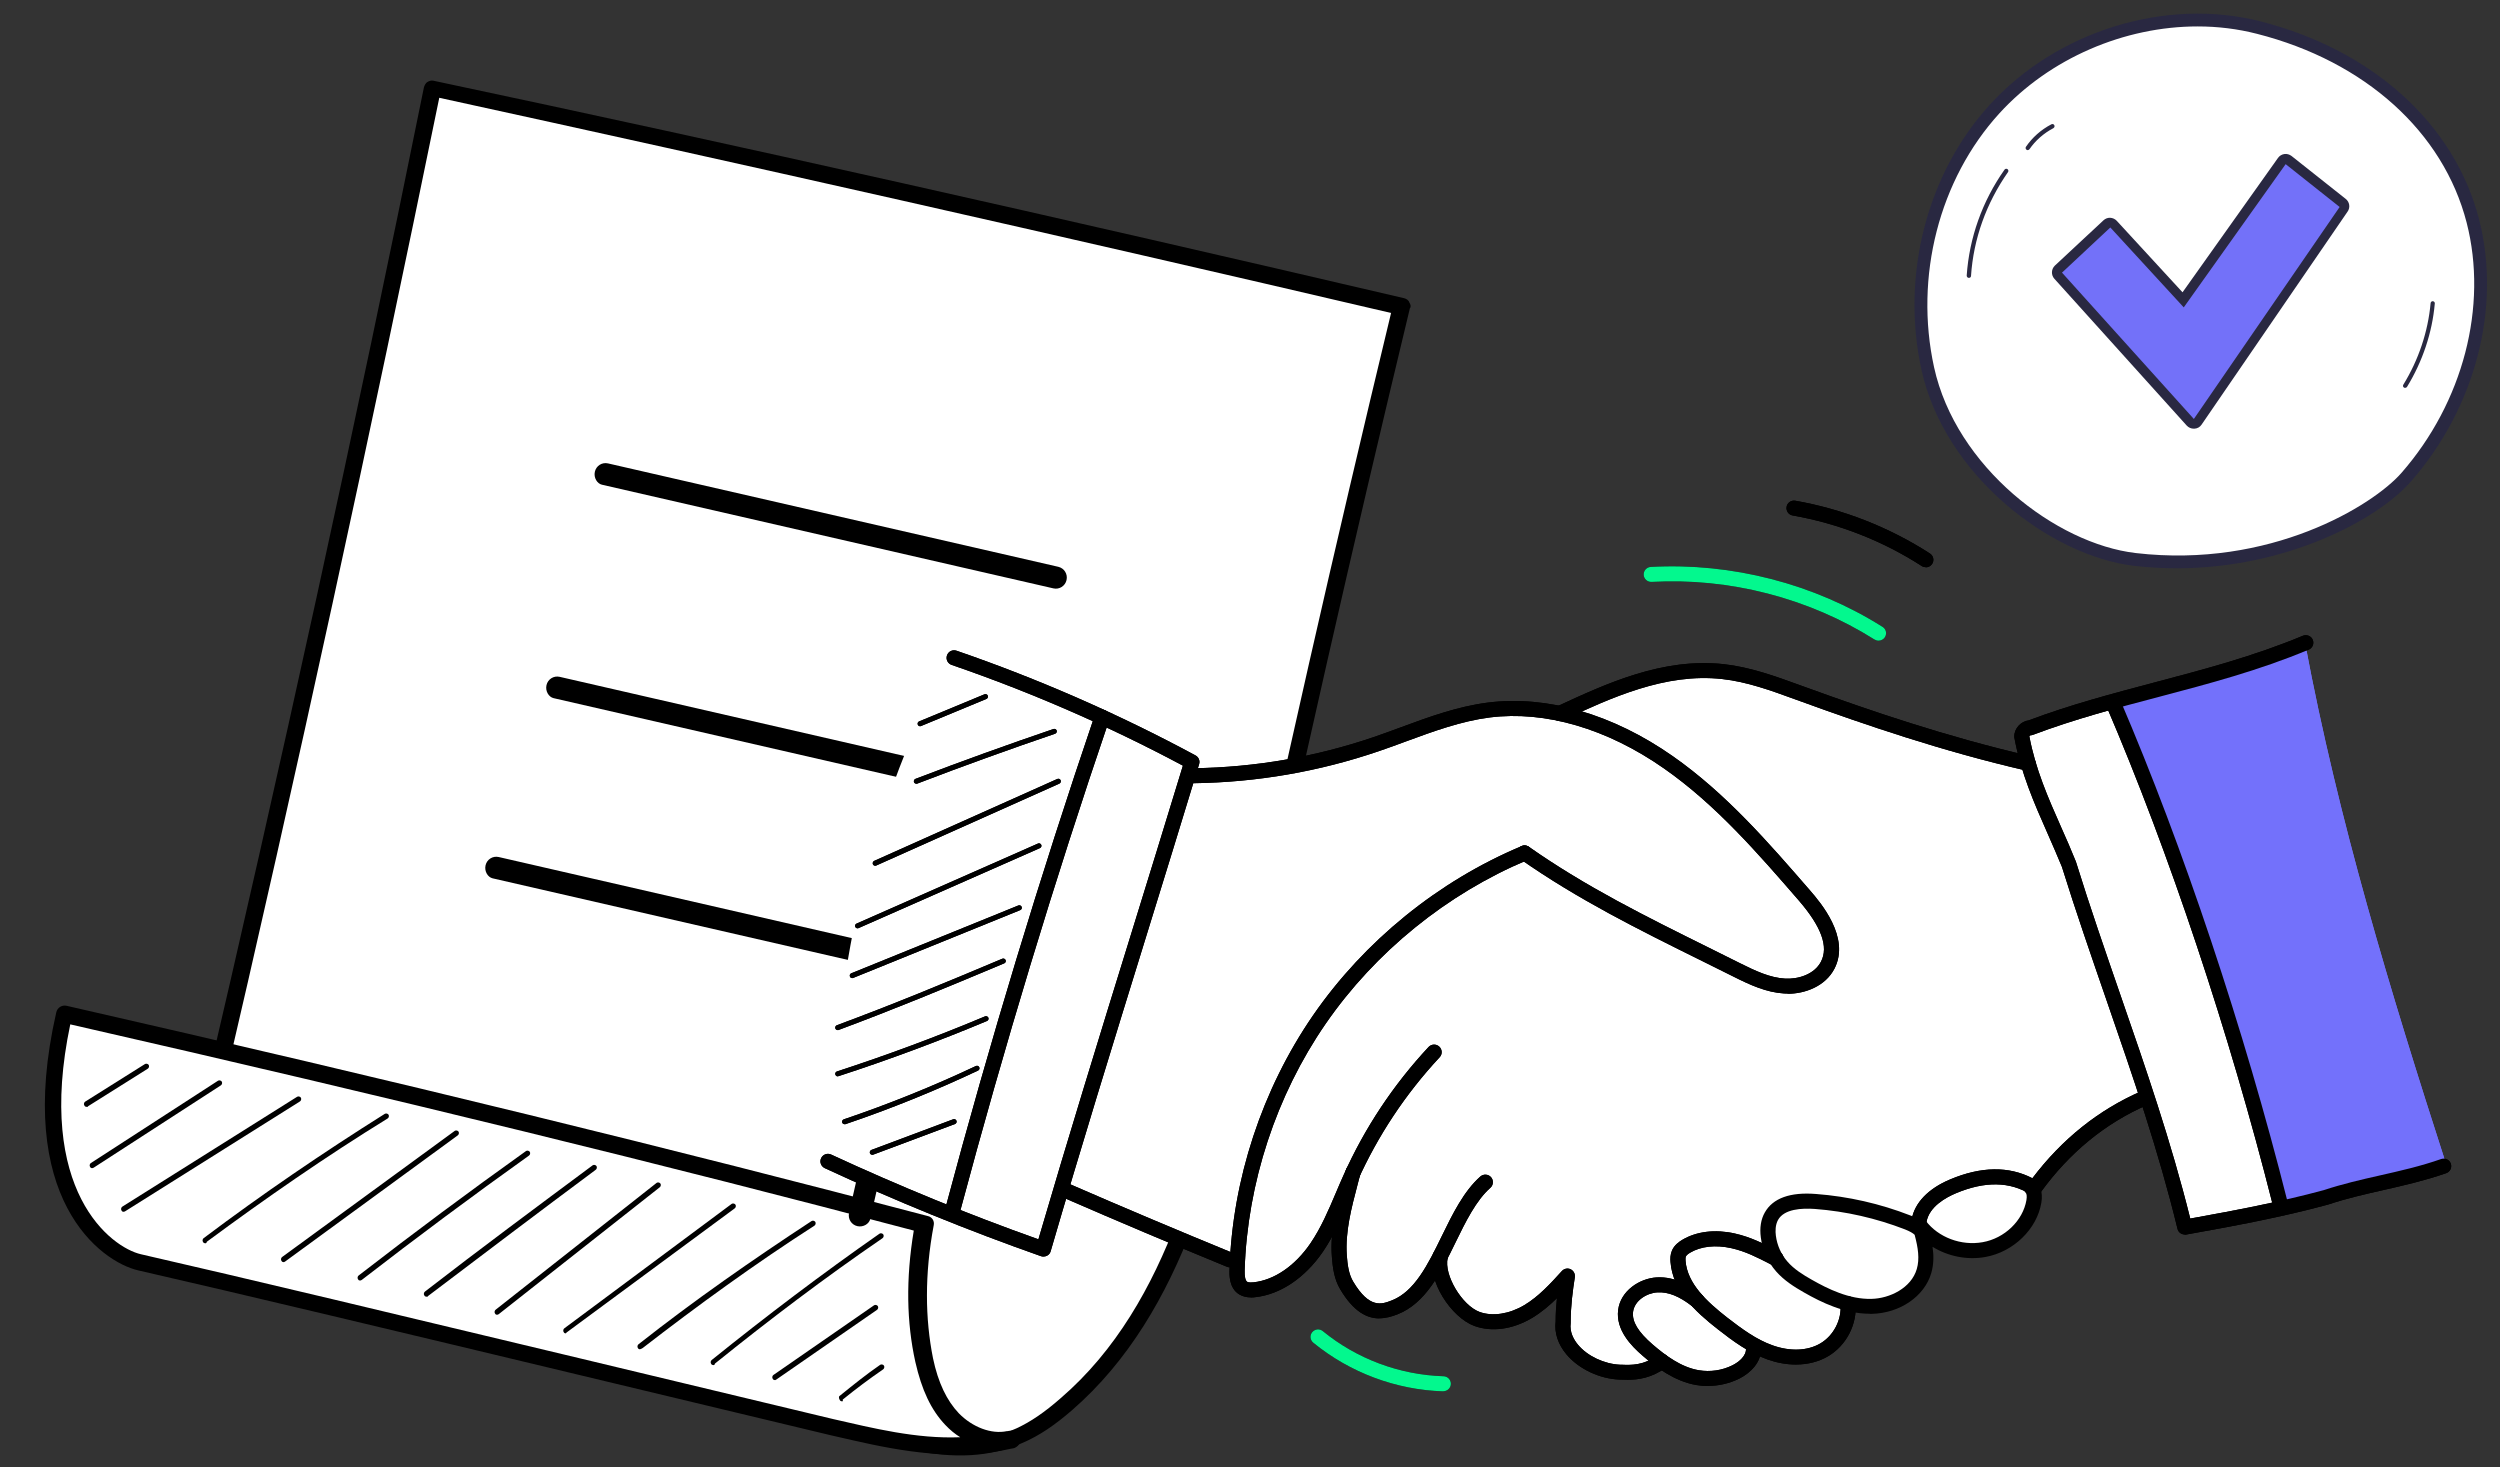 <svg width="138" height="81" viewBox="0 0 138 81" fill="none" xmlns="http://www.w3.org/2000/svg"><rect x="0" y="0" width="138" height="81" fill="#333333" stroke="none"/><g clip-path="url(#clip0_6169_17126)"><path d="M11.587 61.131C15.959 42.443 20.073 23.697 23.876 4.879C41.601 8.705 59.497 12.733 77.422 16.877C74.283 29.919 71.3 42.996 68.535 56.069C66.87 63.846 64.948 72.271 58.921 77.476C58.112 78.162 57.263 78.784 56.358 79.175C53.516 80.43 50.224 79.842 47.121 78.427C40.672 75.706 33.593 74.798 27.097 72.283C24.154 71.122 21.333 69.662 18.523 68.151C15.714 66.641 12.733 64.927 11.587 61.131Z" fill="white"/><path d="M50.241 80.009C49.155 79.761 48.042 79.399 46.86 78.857C43.487 77.435 39.892 76.506 36.401 75.601C33.22 74.767 29.987 73.92 26.888 72.724C23.893 71.551 20.98 70.017 18.263 68.581C15.648 67.169 12.357 65.385 11.115 61.295C11.075 61.232 11.099 61.128 11.111 61.077C15.459 42.492 19.62 23.539 23.4 4.824C23.423 4.721 23.51 4.578 23.574 4.538C23.701 4.458 23.816 4.43 23.919 4.454C40.829 8.039 58.363 11.985 77.516 16.463C77.62 16.487 77.763 16.574 77.791 16.689C77.871 16.816 77.899 16.931 77.824 17.023C74.697 30.013 71.69 43.194 68.937 56.215C67.402 63.423 65.465 72.389 59.16 77.857C58.213 78.674 57.376 79.244 56.471 79.636C54.712 80.431 52.618 80.552 50.241 80.009ZM12.077 61.134C13.246 64.827 16.302 66.448 18.721 67.761C21.531 69.272 24.3 70.72 27.244 71.881C30.291 73.065 33.523 73.912 36.653 74.734C40.196 75.651 43.842 76.592 47.255 78.077C49.67 79.172 53.138 80.181 56.107 78.846C56.897 78.482 57.67 77.952 58.555 77.175C64.645 71.93 66.495 63.107 67.995 56.054C70.725 43.136 73.696 30.111 76.787 17.276C58.048 12.892 40.824 9.017 24.248 5.398C20.451 23.946 16.39 42.704 12.077 61.134Z" fill="black"/><path d="M55.875 79.391C54.711 79.724 53.414 79.21 52.586 78.314C51.757 77.418 51.321 76.231 51.04 75.08C50.501 72.673 50.602 70.086 51.065 67.581C35.429 63.416 19.182 59.547 3.572 55.985C1.261 66.116 6.034 69.272 7.739 69.661C15.751 71.488 33.318 75.768 45.958 78.76C49.151 79.543 52.511 80.309 55.875 79.391Z" fill="white"/><path d="M47.093 79.508C46.679 79.414 46.266 79.32 45.852 79.225C41.574 78.195 36.675 77.023 31.828 75.863C22.547 73.637 12.957 71.341 7.633 70.126C5.565 69.654 0.76 66.165 3.107 55.879C3.166 55.621 3.42 55.461 3.678 55.52C22.028 59.706 37.527 63.514 51.222 67.128C51.48 67.187 51.588 67.429 51.541 67.635C51.031 70.347 51.069 72.803 51.5 74.967C51.786 76.338 52.269 77.318 52.926 78.012C53.675 78.781 54.725 79.183 55.583 78.998C55.635 79.01 55.698 78.97 55.75 78.982C55.98 78.926 56.227 79.037 56.323 79.33C56.379 79.561 56.269 79.807 56.027 79.915C55.963 79.955 55.911 79.943 55.796 79.971C52.814 80.65 49.832 80.133 47.093 79.508ZM3.879 56.545C1.947 65.729 6.128 68.858 7.782 69.235C13.054 70.438 22.696 72.747 31.977 74.972C36.824 76.133 41.722 77.305 46.001 78.335C48.172 78.83 50.589 79.436 53.005 79.335C52.719 79.16 52.444 78.935 52.181 78.657C51.392 77.825 50.88 76.729 50.527 75.18C50.045 73.004 49.995 70.6 50.441 67.928C37.108 64.397 21.867 60.648 3.879 56.545Z" fill="black"/><path d="M4.744 61.093C4.693 61.081 4.693 61.081 4.653 61.017C4.613 60.954 4.636 60.85 4.7 60.811L8.001 58.736C8.064 58.696 8.168 58.72 8.208 58.783C8.248 58.847 8.224 58.95 8.161 58.99L4.86 61.065C4.848 61.116 4.796 61.105 4.744 61.093Z" fill="black"/><path d="M5.06 64.481C5.009 64.47 5.009 64.47 4.969 64.406C4.929 64.343 4.952 64.239 5.016 64.2L12.034 59.656C12.098 59.616 12.201 59.639 12.241 59.703C12.281 59.766 12.257 59.87 12.194 59.91L5.175 64.453C5.175 64.453 5.112 64.493 5.06 64.481Z" fill="black"/><path d="M6.796 66.889C6.744 66.877 6.744 66.877 6.704 66.814C6.664 66.751 6.688 66.647 6.751 66.607L16.4 60.543C16.464 60.503 16.567 60.526 16.607 60.59C16.647 60.654 16.623 60.757 16.56 60.797L6.911 66.861C6.847 66.901 6.796 66.889 6.796 66.889Z" fill="black"/><path d="M11.293 68.623C11.241 68.611 11.241 68.611 11.201 68.547C11.161 68.484 11.185 68.38 11.248 68.341C14.465 65.92 17.813 63.639 21.241 61.484C21.304 61.445 21.408 61.468 21.448 61.532C21.488 61.595 21.464 61.699 21.401 61.738C17.984 63.841 14.624 66.174 11.419 68.543C11.396 68.646 11.344 68.634 11.293 68.623Z" fill="black"/><path d="M15.623 69.665C15.571 69.653 15.571 69.653 15.531 69.59C15.491 69.526 15.515 69.423 15.578 69.383L25.106 62.421C25.169 62.381 25.273 62.404 25.313 62.468C25.352 62.531 25.329 62.635 25.265 62.675L15.738 69.637C15.674 69.677 15.674 69.677 15.623 69.665Z" fill="black"/><path d="M19.849 70.683C19.798 70.671 19.798 70.671 19.758 70.608C19.718 70.544 19.741 70.441 19.805 70.401C22.843 68.049 25.921 65.76 29.039 63.535C29.102 63.495 29.206 63.519 29.245 63.582C29.285 63.646 29.262 63.749 29.198 63.789C26.081 66.014 23.003 68.303 19.965 70.655C19.901 70.695 19.849 70.683 19.849 70.683Z" fill="black"/><path d="M23.508 71.572C23.456 71.561 23.456 71.561 23.416 71.497C23.376 71.434 23.4 71.33 23.463 71.29C26.501 68.938 29.642 66.609 32.72 64.321C32.784 64.281 32.887 64.305 32.927 64.368C32.967 64.431 32.944 64.535 32.88 64.575C29.802 66.864 26.712 69.204 23.623 71.544C23.611 71.596 23.559 71.584 23.508 71.572Z" fill="black"/><path d="M27.412 72.572C27.36 72.56 27.36 72.56 27.32 72.497C27.28 72.433 27.304 72.33 27.367 72.29L36.251 65.29C36.315 65.25 36.418 65.273 36.458 65.337C36.498 65.4 36.474 65.504 36.411 65.543L27.527 72.544C27.463 72.584 27.412 72.572 27.412 72.572Z" fill="black"/><path d="M31.203 73.6C31.151 73.588 31.151 73.588 31.111 73.524C31.071 73.461 31.095 73.357 31.159 73.317L40.392 66.451C40.456 66.412 40.559 66.435 40.599 66.499C40.639 66.562 40.615 66.665 40.552 66.705L31.266 73.56C31.255 73.611 31.203 73.6 31.203 73.6Z" fill="black"/><path d="M35.299 74.479C35.247 74.467 35.247 74.467 35.207 74.404C35.167 74.34 35.191 74.237 35.254 74.197C38.304 71.793 41.537 69.54 44.798 67.402C44.862 67.362 44.965 67.385 45.005 67.449C45.045 67.513 45.021 67.616 44.958 67.656C41.708 69.742 38.515 72.059 35.477 74.411C35.35 74.491 35.299 74.479 35.299 74.479Z" fill="black"/><path d="M39.34 75.347C39.288 75.336 39.288 75.336 39.248 75.272C39.208 75.209 39.232 75.105 39.295 75.065C42.293 72.65 45.383 70.309 48.553 68.096C48.616 68.056 48.719 68.08 48.759 68.143C48.799 68.207 48.776 68.31 48.712 68.35C45.554 70.512 42.465 72.852 39.467 75.268C39.443 75.371 39.391 75.359 39.34 75.347Z" fill="black"/><path d="M42.741 76.177C42.69 76.165 42.69 76.165 42.65 76.102C42.61 76.038 42.633 75.935 42.697 75.895L48.251 72.05C48.314 72.011 48.417 72.034 48.457 72.098C48.497 72.161 48.474 72.264 48.41 72.304L42.856 76.149C42.793 76.189 42.793 76.189 42.741 76.177Z" fill="black"/><path d="M46.444 77.348C46.392 77.337 46.392 77.337 46.352 77.273C46.312 77.21 46.284 77.094 46.347 77.055C47.081 76.461 47.815 75.867 48.588 75.336C48.652 75.296 48.755 75.32 48.795 75.383C48.835 75.447 48.811 75.55 48.748 75.59C47.974 76.121 47.252 76.663 46.519 77.257C46.547 77.372 46.495 77.36 46.444 77.348Z" fill="black"/><path d="M32.836 26.04C32.911 25.709 33.234 25.504 33.563 25.58L58.416 31.287C58.745 31.363 58.948 31.688 58.873 32.019C58.798 32.349 58.475 32.554 58.146 32.478L33.227 26.756C32.964 26.696 32.761 26.37 32.836 26.04Z" fill="black"/><path d="M30.166 37.821C30.241 37.49 30.564 37.286 30.893 37.361L67.055 45.666C67.383 45.741 67.587 46.066 67.511 46.397C67.436 46.728 67.114 46.932 66.785 46.857L30.557 38.538C30.294 38.477 30.091 38.152 30.166 37.821Z" fill="black"/><path d="M47.325 67.683C46.996 67.608 46.793 67.282 46.868 66.952L53.033 39.75C53.108 39.419 53.431 39.215 53.76 39.29C54.088 39.366 54.291 39.691 54.217 40.022L48.037 67.29C47.977 67.554 47.654 67.759 47.325 67.683Z" fill="black"/><path d="M26.802 47.768C26.877 47.437 27.2 47.233 27.529 47.308L69.477 56.941C69.805 57.016 70.008 57.341 69.933 57.672C69.858 58.003 69.535 58.208 69.207 58.132L27.193 48.484C26.93 48.424 26.727 48.099 26.802 47.768Z" fill="black"/><path d="M116.792 38.918C120.066 48.022 123.341 57.142 125.555 66.697C123.871 67.263 122.105 67.6 120.329 67.698C119.656 65.358 118.984 63.013 118.311 60.667C118.311 60.667 118.41 60.597 118.535 60.57C117.191 60.831 115.977 61.554 114.949 62.458C113.927 63.361 113.074 64.438 112.129 65.684C112.227 67.012 111.254 68.28 109.996 68.732C108.739 69.183 107.296 68.911 106.132 68.128C106.246 68.71 106.246 69.314 106.132 69.896C106.082 70.152 106.011 70.402 105.891 70.631C105.64 71.11 105.197 71.469 104.716 71.719C103.896 72.138 102.934 72.274 101.944 72.105C102.042 73.21 101.206 74.26 100.162 74.647C99.118 75.033 97.926 74.848 96.838 74.44C96.669 74.821 96.488 75.213 96.182 75.49C95.832 75.806 95.357 75.942 94.887 75.996C93.766 76.127 92.602 75.811 91.552 75.185C90.404 75.811 88.944 75.833 87.774 75.245C87.468 75.093 87.178 74.897 86.944 74.647C86.468 74.141 86.255 73.439 86.216 72.748C86.178 72.056 86.293 71.365 86.337 70.663C85.757 71.333 85.15 71.997 84.396 72.459C83.642 72.922 82.707 73.166 81.854 72.938C81.143 72.748 80.542 72.236 80.148 71.616C79.755 70.995 79.558 70.266 79.498 69.434C79.214 69.902 78.897 70.353 78.552 70.789C78.23 71.191 77.885 71.583 77.453 71.877C77.027 72.165 76.502 72.345 75.988 72.285C75.19 72.198 74.545 71.55 74.228 70.821C73.911 70.092 73.862 69.276 73.812 68.476C73.785 68.013 73.758 67.556 73.78 67.083C73.359 67.872 72.938 68.661 72.38 69.358C71.823 70.054 71.117 70.658 70.27 70.957C70.062 71.034 69.849 71.088 69.63 71.137C69.286 71.224 68.887 71.3 68.592 71.099C68.357 70.936 68.258 70.636 68.225 70.353C68.193 70.07 68.209 69.776 68.045 69.493C64.842 68.291 61.687 66.958 58.632 65.521C58.325 66.642 57.986 67.747 57.533 68.819C55.248 68.291 53.028 67.475 50.973 66.419C49.163 65.728 47.381 64.966 45.763 63.949C46.025 54.932 47.562 45.801 51.705 37.781C51.968 37.275 52.241 36.774 52.656 36.344C57.199 37.922 61.627 39.838 65.88 42.074C65.76 42.303 65.64 42.531 65.651 42.787C70.057 43.097 74.37 41.617 78.53 40.153C79.853 39.685 81.192 39.217 82.587 39.125C83.828 39.043 85.068 39.255 86.457 39.375C87.933 38.483 89.578 37.917 91.24 37.46C92.246 37.182 93.274 36.937 94.313 36.948C95.269 36.959 96.21 37.188 97.122 37.454C102.059 38.891 106.673 41.541 111.795 42.014C111.757 41.671 111.713 41.329 111.675 40.986C111.653 40.801 111.637 40.594 111.74 40.447C113.402 39.778 115.086 39.103 116.775 38.918H116.792Z" fill="white"/><path d="M48.151 63.748C48.151 63.748 48.184 63.748 48.2 63.737L52.716 62.045C52.787 62.018 52.825 61.936 52.798 61.866C52.77 61.795 52.688 61.757 52.617 61.784L48.102 63.476C48.031 63.504 47.993 63.585 48.02 63.656C48.042 63.71 48.091 63.743 48.151 63.743V63.748Z" fill="black"/><path d="M46.625 62.06C46.625 62.06 46.653 62.06 46.669 62.054C49.156 61.211 51.616 60.215 53.989 59.094C54.06 59.062 54.087 58.98 54.055 58.909C54.022 58.839 53.94 58.811 53.869 58.844C51.507 59.959 49.053 60.95 46.576 61.788C46.505 61.815 46.467 61.891 46.489 61.962C46.511 62.022 46.56 62.054 46.62 62.054L46.625 62.06Z" fill="black"/><path d="M46.239 59.411C46.239 59.411 46.266 59.411 46.282 59.405C49.043 58.507 51.804 57.479 54.482 56.358C54.553 56.331 54.586 56.249 54.559 56.178C54.526 56.108 54.444 56.075 54.378 56.102C51.711 57.223 48.955 58.246 46.2 59.144C46.129 59.166 46.085 59.248 46.113 59.318C46.135 59.378 46.184 59.416 46.244 59.416L46.239 59.411Z" fill="black"/><path d="M46.238 56.865C46.238 56.865 46.271 56.865 46.288 56.855C49.508 55.652 52 54.618 55.433 53.176C55.505 53.149 55.537 53.067 55.51 52.997C55.477 52.926 55.401 52.893 55.33 52.92C51.902 54.362 49.415 55.396 46.195 56.593C46.124 56.621 46.085 56.702 46.113 56.773C46.135 56.827 46.184 56.86 46.244 56.86L46.238 56.865Z" fill="black"/><path d="M47.041 53.992C47.041 53.992 47.074 53.992 47.096 53.981L56.318 50.237C56.389 50.21 56.422 50.128 56.395 50.058C56.367 49.987 56.285 49.954 56.214 49.981L46.992 53.725C46.921 53.752 46.888 53.834 46.916 53.905C46.937 53.959 46.986 53.992 47.047 53.992H47.041Z" fill="black"/><path d="M47.337 51.243C47.337 51.243 47.375 51.243 47.391 51.232L57.406 46.814C57.477 46.781 57.51 46.7 57.477 46.634C57.445 46.563 57.363 46.531 57.297 46.563L47.282 50.982C47.211 51.015 47.178 51.096 47.211 51.161C47.233 51.211 47.282 51.243 47.337 51.243Z" fill="black"/><path d="M48.315 47.788C48.315 47.788 48.353 47.788 48.369 47.777L58.477 43.255C58.548 43.222 58.575 43.141 58.548 43.07C58.515 42.999 58.433 42.967 58.362 42.999L48.254 47.521C48.183 47.554 48.156 47.635 48.183 47.706C48.205 47.755 48.254 47.788 48.309 47.788H48.315Z" fill="black"/><path d="M50.584 43.265C50.584 43.265 50.616 43.265 50.633 43.255C53.142 42.291 55.706 41.366 58.242 40.501C58.313 40.474 58.352 40.398 58.33 40.327C58.303 40.256 58.226 40.218 58.155 40.24C55.613 41.105 53.049 42.03 50.534 42.993C50.463 43.021 50.425 43.102 50.452 43.173C50.474 43.227 50.523 43.26 50.584 43.26V43.265Z" fill="black"/><path d="M50.786 40.088C50.786 40.088 50.825 40.088 50.841 40.077L54.449 38.581C54.52 38.553 54.553 38.472 54.526 38.401C54.498 38.33 54.416 38.298 54.345 38.325L50.737 39.821C50.666 39.849 50.633 39.93 50.661 40.001C50.682 40.055 50.732 40.088 50.786 40.088Z" fill="black"/><path d="M127.253 35.567C123.689 36.758 120.087 37.841 116.648 38.864C117.211 41.231 118.66 43.277 119.633 45.508C120.147 46.689 120.529 47.93 120.907 49.159C122.678 54.944 124.372 60.75 125.996 66.572C129.172 65.489 131.643 64.934 135.049 64.33C131.911 54.612 129.079 45.28 127.253 35.567Z" fill="#7371FB"/><path d="M120.59 68.156C120.59 68.156 120.64 68.156 120.667 68.15C123.236 67.688 125.893 67.204 128.512 66.491C129.528 66.153 130.507 65.93 131.54 65.696C132.666 65.441 133.836 65.174 135.028 64.76C135.247 64.684 135.361 64.45 135.285 64.233C135.208 64.015 134.973 63.906 134.755 63.977C133.607 64.38 132.464 64.635 131.36 64.886C130.348 65.114 129.304 65.354 128.271 65.696C125.838 66.355 123.335 66.823 120.902 67.264C119.852 63.036 118.426 58.906 117.043 54.911C116.223 52.534 115.37 50.08 114.599 47.593C114.599 47.582 114.593 47.571 114.588 47.56C114.331 46.918 114.052 46.281 113.779 45.672C113.046 44.018 112.358 42.451 112.019 40.639C112.03 40.622 112.062 40.595 112.079 40.59C112.128 40.59 112.172 40.579 112.221 40.562C114.495 39.703 116.873 39.071 119.175 38.467C121.891 37.749 124.707 37.009 127.44 35.861C127.653 35.774 127.752 35.529 127.664 35.317C127.577 35.105 127.331 35.007 127.118 35.094C124.439 36.215 121.656 36.949 118.961 37.662C116.66 38.272 114.282 38.897 111.986 39.763C111.559 39.812 111.188 40.209 111.188 40.644C111.188 40.671 111.188 40.693 111.193 40.72C111.549 42.657 112.297 44.361 113.025 46.004C113.287 46.602 113.56 47.223 113.817 47.849C114.593 50.341 115.446 52.795 116.266 55.173C117.748 59.461 119.147 63.509 120.197 67.829C120.241 68.02 120.41 68.145 120.601 68.145L120.59 68.156Z" fill="black"/><path d="M125.864 66.833C125.897 66.833 125.93 66.833 125.968 66.822C126.192 66.767 126.329 66.539 126.269 66.321C123.875 56.82 120.507 46.727 117.025 38.619C116.932 38.407 116.691 38.309 116.478 38.401C116.265 38.494 116.167 38.733 116.259 38.945C119.725 47.01 123.076 57.065 125.46 66.522C125.509 66.713 125.679 66.838 125.864 66.838V66.833Z" fill="black"/><path d="M57.598 69.363C57.664 69.363 57.73 69.346 57.79 69.319C57.894 69.265 57.97 69.178 57.998 69.064C59.648 63.399 61.398 57.74 63.251 51.749C64.213 48.642 65.203 45.431 66.192 42.183C66.252 41.992 66.165 41.791 65.99 41.698C61.77 39.424 57.336 37.481 52.804 35.92C52.585 35.843 52.35 35.958 52.274 36.175C52.197 36.393 52.312 36.627 52.531 36.703C56.915 38.211 61.206 40.082 65.296 42.264C64.339 45.404 63.382 48.5 62.453 51.504C60.643 57.348 58.938 62.882 57.32 68.41C53.449 67.034 49.601 65.456 45.878 63.731C45.67 63.633 45.424 63.725 45.326 63.932C45.227 64.139 45.32 64.384 45.528 64.482C49.409 66.283 53.422 67.921 57.462 69.341C57.505 69.357 57.555 69.363 57.598 69.363Z" fill="black"/><path d="M52.59 67.191C52.776 67.191 52.945 67.066 52.995 66.881C55.427 57.783 58.193 48.647 61.233 39.723C61.304 39.505 61.189 39.271 60.971 39.195C60.752 39.124 60.517 39.239 60.44 39.456C57.401 48.397 54.624 57.549 52.191 66.669C52.131 66.892 52.262 67.115 52.486 67.175C52.525 67.186 52.557 67.191 52.596 67.191H52.59Z" fill="black"/><path d="M98.679 54.856C99.636 54.856 100.757 54.443 101.26 53.474C102.156 51.744 100.472 49.801 99.92 49.159C97.635 46.525 95.273 43.794 92.332 41.737C89.02 39.419 85.395 38.368 82.132 38.782C80.464 38.994 78.873 39.577 77.343 40.142C76.845 40.327 76.337 40.512 75.829 40.687C72.625 41.78 69.285 42.357 65.901 42.406C65.671 42.406 65.486 42.596 65.491 42.825C65.491 43.054 65.682 43.233 65.906 43.233H65.912C69.383 43.184 72.811 42.591 76.096 41.47C76.61 41.296 77.13 41.105 77.627 40.92C79.119 40.371 80.661 39.805 82.235 39.604C85.291 39.217 88.708 40.219 91.851 42.417C94.71 44.414 97.034 47.102 99.286 49.698C100.543 51.151 100.948 52.261 100.516 53.088C100.15 53.79 99.253 54.062 98.532 54.018C97.701 53.969 96.924 53.605 96.061 53.175C95.487 52.886 94.913 52.603 94.344 52.32C90.84 50.584 87.533 48.947 84.395 46.743C84.209 46.612 83.947 46.656 83.815 46.841C83.684 47.026 83.728 47.287 83.914 47.418C87.106 49.654 90.441 51.308 93.972 53.055C94.541 53.338 95.115 53.621 95.689 53.909C96.596 54.366 97.498 54.78 98.482 54.84C98.548 54.84 98.608 54.845 98.674 54.845L98.679 54.856Z" fill="black"/><path d="M67.886 69.956C68.05 69.956 68.203 69.858 68.269 69.701C68.356 69.488 68.258 69.249 68.045 69.162C65.049 67.932 62.026 66.659 59.057 65.364C58.844 65.271 58.604 65.364 58.511 65.576C58.418 65.788 58.511 66.028 58.724 66.12C61.698 67.415 64.727 68.694 67.722 69.924C67.771 69.945 67.826 69.956 67.881 69.956H67.886Z" fill="black"/><path d="M69.044 71.621C69.132 71.621 69.214 71.616 69.285 71.605C70.668 71.458 72.029 70.544 73.019 69.102C73.653 68.177 74.09 67.143 74.516 66.147C74.648 65.832 74.784 65.516 74.926 65.206C76.058 62.686 77.583 60.385 79.469 58.36C79.628 58.192 79.617 57.931 79.447 57.773C79.278 57.615 79.016 57.626 78.857 57.794C76.911 59.884 75.331 62.262 74.167 64.863C74.024 65.178 73.888 65.5 73.751 65.821C73.325 66.827 72.92 67.774 72.335 68.634C71.482 69.88 70.34 70.658 69.203 70.783C69.137 70.789 68.94 70.81 68.847 70.756C68.744 70.691 68.694 70.473 68.705 70.109C68.858 65.304 70.444 60.472 73.177 56.51C75.91 52.549 79.868 49.339 84.318 47.472C84.531 47.385 84.63 47.14 84.542 46.928C84.455 46.716 84.209 46.618 83.996 46.705C79.398 48.631 75.315 51.945 72.488 56.037C69.668 60.129 68.022 65.119 67.869 70.076C67.858 70.353 67.836 71.099 68.399 71.447C68.612 71.578 68.842 71.616 69.044 71.616V71.621Z" fill="black"/><path d="M89.84 76.164C90.419 76.164 91.168 76.072 91.977 75.479C92.163 75.343 92.201 75.082 92.065 74.902C91.928 74.717 91.666 74.679 91.485 74.815C90.709 75.381 90.058 75.354 89.484 75.332H89.424C88.561 75.294 87.631 74.859 87.112 74.238C86.888 73.972 86.631 73.547 86.702 73.03C86.702 73.014 86.702 72.992 86.702 72.976C86.702 72.089 86.822 71.191 86.931 70.505C86.959 70.326 86.866 70.146 86.702 70.064C86.538 69.983 86.336 70.026 86.215 70.162C85.587 70.854 84.931 71.572 84.138 72.045C83.307 72.54 82.389 72.676 81.678 72.421C80.699 72.061 79.694 70.369 79.912 69.444C79.967 69.221 79.83 68.998 79.606 68.944C79.382 68.895 79.158 69.025 79.103 69.248C78.753 70.696 80.12 72.731 81.388 73.193C82.35 73.542 83.504 73.384 84.564 72.753C85.078 72.448 85.526 72.067 85.942 71.659C85.898 72.072 85.871 72.508 85.871 72.943C85.794 73.58 86.002 74.206 86.472 74.766C87.145 75.566 88.293 76.11 89.391 76.153H89.452C89.572 76.159 89.703 76.164 89.84 76.164Z" fill="black"/><path d="M76.142 72.77C76.486 72.77 76.814 72.677 77.126 72.557C78.7 71.948 79.537 70.245 80.34 68.591C80.898 67.448 81.478 66.262 82.27 65.565C82.44 65.413 82.456 65.151 82.303 64.977C82.15 64.809 81.888 64.792 81.713 64.945C80.8 65.755 80.182 67.013 79.591 68.226C78.821 69.804 78.088 71.295 76.82 71.785C76.273 71.997 75.595 72.258 74.693 70.74C74.447 70.326 74.382 69.804 74.344 69.298C74.251 68.003 74.6 66.675 74.939 65.385C74.989 65.19 75.043 64.994 75.092 64.798C75.147 64.575 75.016 64.352 74.792 64.297C74.568 64.243 74.344 64.373 74.289 64.597C74.24 64.792 74.19 64.983 74.136 65.179C73.78 66.534 73.414 67.932 73.518 69.358C73.562 69.962 73.644 70.604 73.977 71.164C74.715 72.405 75.453 72.775 76.136 72.775L76.142 72.77Z" fill="black"/><path d="M103.21 72.525C103.249 72.525 103.281 72.525 103.32 72.525C104.878 72.487 106.228 71.561 106.605 70.277C106.747 69.793 106.747 69.298 106.676 68.824C107.524 69.347 108.584 69.57 109.595 69.385C111.143 69.107 112.444 67.845 112.684 66.381C112.783 65.777 112.591 65.44 112.416 65.266C112.252 65.102 111.99 65.108 111.826 65.266C111.662 65.429 111.667 65.69 111.826 65.853C111.864 65.891 111.897 66.017 111.859 66.245C111.667 67.377 110.656 68.356 109.442 68.569C108.262 68.781 106.999 68.307 106.305 67.393C106.19 67.246 105.993 67.192 105.818 67.257C105.665 67.176 105.528 67.121 105.441 67.089C103.773 66.441 102.03 66.044 100.247 65.908C98.815 65.793 97.859 66.142 97.416 66.931C97.203 67.306 97.126 67.774 97.197 68.307C97.284 68.993 97.58 69.657 98.039 70.179C98.482 70.685 99.045 71.039 99.591 71.349C100.554 71.899 101.827 72.519 103.216 72.519L103.21 72.525ZM105.692 68.177C105.878 68.879 105.971 69.483 105.807 70.049C105.501 71.099 104.315 71.676 103.303 71.698C102.079 71.73 100.898 71.148 100.001 70.636C99.52 70.364 99.023 70.054 98.668 69.641C98.318 69.243 98.094 68.732 98.028 68.21C97.995 67.965 97.995 67.616 98.148 67.339C98.487 66.735 99.449 66.68 100.193 66.735C101.893 66.865 103.56 67.246 105.151 67.861C105.413 67.965 105.599 68.068 105.698 68.171L105.692 68.177Z" fill="black"/><path d="M99.133 75.322C99.784 75.322 100.396 75.169 100.91 74.865C101.921 74.272 102.528 73.091 102.424 71.932C102.402 71.703 102.2 71.54 101.97 71.556C101.741 71.578 101.571 71.779 101.593 72.008C101.67 72.846 101.216 73.727 100.483 74.157C99.778 74.571 98.822 74.609 97.854 74.266C96.946 73.945 96.154 73.357 95.35 72.737C94.213 71.85 93.142 70.854 93.043 69.603C93.038 69.527 93.032 69.423 93.06 69.358C93.087 69.298 93.163 69.227 93.289 69.151C93.891 68.792 94.705 68.705 95.58 68.901C96.351 69.075 96.985 69.401 97.717 69.777L97.843 69.842C98.045 69.946 98.297 69.869 98.406 69.663C98.51 69.461 98.433 69.211 98.226 69.102L98.1 69.037C97.351 68.65 96.64 68.286 95.766 68.09C94.683 67.845 93.65 67.97 92.863 68.438C92.682 68.547 92.425 68.727 92.294 69.026C92.196 69.254 92.196 69.489 92.212 69.663C92.332 71.235 93.546 72.378 94.836 73.385C95.656 74.027 96.547 74.68 97.57 75.044C98.094 75.229 98.619 75.322 99.128 75.322H99.133Z" fill="black"/><path d="M94.273 76.503C94.868 76.503 95.459 76.367 95.995 76.106C96.612 75.801 97.257 75.186 97.208 74.386C97.192 74.157 96.995 73.983 96.766 74C96.536 74.016 96.361 74.212 96.377 74.44C96.405 74.838 95.989 75.186 95.628 75.365C95.06 75.648 94.404 75.741 93.781 75.638C92.786 75.469 91.933 74.821 91.222 74.212C90.424 73.521 90.08 72.955 90.145 72.416C90.222 71.79 90.905 71.371 91.496 71.339C92.086 71.306 92.698 71.551 93.409 72.106C93.589 72.248 93.852 72.215 93.994 72.035C94.136 71.856 94.103 71.594 93.923 71.453C93.371 71.023 92.507 70.452 91.452 70.512C90.506 70.566 89.451 71.252 89.32 72.318C89.189 73.412 90.031 74.283 90.676 74.838C91.424 75.485 92.436 76.247 93.638 76.454C93.852 76.492 94.065 76.508 94.278 76.508L94.273 76.503Z" fill="black"/><path d="M105.934 67.791C106.131 67.791 106.311 67.65 106.344 67.448C106.491 66.6 107.426 66.094 107.973 65.865C109.564 65.196 110.947 65.217 112.084 65.93C112.27 66.044 112.516 66.001 112.641 65.821C114.232 63.623 116.217 61.996 118.54 60.989C118.753 60.897 118.846 60.652 118.753 60.445C118.66 60.233 118.414 60.141 118.206 60.233C115.85 61.256 113.828 62.872 112.188 65.038C110.881 64.363 109.356 64.385 107.65 65.103C106.442 65.609 105.688 66.393 105.524 67.312C105.485 67.535 105.639 67.753 105.863 67.791C105.885 67.791 105.912 67.797 105.934 67.797V67.791Z" fill="black"/><path d="M111.953 42.549C112.144 42.549 112.313 42.418 112.357 42.228C112.406 42.005 112.27 41.781 112.046 41.733C107.443 40.671 103.206 39.218 99.669 37.934L99.352 37.82C98.007 37.33 96.619 36.824 95.153 36.661C91.775 36.291 88.665 37.733 85.92 39.006C85.713 39.104 85.62 39.349 85.718 39.556C85.816 39.763 86.062 39.855 86.27 39.757C88.916 38.527 91.917 37.134 95.061 37.483C96.422 37.63 97.767 38.119 99.062 38.593L99.379 38.707C102.938 40.002 107.202 41.466 111.854 42.538C111.887 42.543 111.92 42.549 111.947 42.549H111.953Z" fill="black"/><path d="M103.698 35.365C103.835 35.365 103.971 35.294 104.048 35.174C104.168 34.978 104.114 34.722 103.917 34.603C100.134 32.219 95.591 31.049 91.125 31.294C90.895 31.305 90.72 31.501 90.731 31.73C90.742 31.958 90.939 32.132 91.168 32.121C95.465 31.882 99.833 33.008 103.468 35.299C103.54 35.343 103.616 35.365 103.693 35.365H103.698Z" fill="black"/><path d="M106.305 31.317C106.442 31.317 106.573 31.252 106.655 31.127C106.781 30.936 106.726 30.68 106.535 30.555C104.299 29.108 101.729 28.101 99.1 27.639C98.876 27.601 98.657 27.747 98.619 27.976C98.581 28.199 98.728 28.417 98.958 28.455C101.473 28.895 103.938 29.859 106.081 31.246C106.152 31.29 106.229 31.311 106.305 31.311V31.317Z" fill="black"/><path d="M79.672 76.796C79.896 76.796 80.082 76.617 80.088 76.394C80.093 76.165 79.913 75.975 79.683 75.969C77.256 75.893 74.894 75.012 73.019 73.477C72.839 73.33 72.582 73.358 72.434 73.537C72.287 73.711 72.314 73.972 72.495 74.119C74.512 75.768 77.054 76.72 79.661 76.802H79.672V76.796Z" fill="black"/><path d="M48.151 63.748C48.151 63.748 48.184 63.748 48.2 63.737L52.716 62.045C52.787 62.018 52.825 61.936 52.798 61.866C52.77 61.795 52.688 61.757 52.617 61.784L48.102 63.476C48.031 63.504 47.993 63.585 48.02 63.656C48.042 63.71 48.091 63.743 48.151 63.743V63.748Z" fill="black"/><path d="M46.625 62.06C46.625 62.06 46.653 62.06 46.669 62.054C49.156 61.211 51.616 60.215 53.989 59.094C54.06 59.062 54.087 58.98 54.055 58.909C54.022 58.839 53.94 58.811 53.869 58.844C51.507 59.959 49.053 60.95 46.576 61.788C46.505 61.815 46.467 61.891 46.489 61.962C46.511 62.022 46.56 62.054 46.62 62.054L46.625 62.06Z" fill="black"/><path d="M46.239 59.411C46.239 59.411 46.266 59.411 46.282 59.405C49.043 58.507 51.804 57.479 54.482 56.358C54.553 56.331 54.586 56.249 54.559 56.178C54.526 56.108 54.444 56.075 54.378 56.102C51.711 57.223 48.955 58.246 46.2 59.144C46.129 59.166 46.085 59.248 46.113 59.318C46.135 59.378 46.184 59.416 46.244 59.416L46.239 59.411Z" fill="black"/><path d="M46.238 56.865C46.238 56.865 46.271 56.865 46.288 56.855C49.508 55.652 52 54.618 55.433 53.176C55.505 53.149 55.537 53.067 55.51 52.997C55.477 52.926 55.401 52.893 55.33 52.92C51.902 54.362 49.415 55.396 46.195 56.593C46.124 56.621 46.085 56.702 46.113 56.773C46.135 56.827 46.184 56.86 46.244 56.86L46.238 56.865Z" fill="black"/><path d="M47.041 53.992C47.041 53.992 47.074 53.992 47.096 53.981L56.318 50.237C56.389 50.21 56.422 50.128 56.395 50.058C56.367 49.987 56.285 49.954 56.214 49.981L46.992 53.725C46.921 53.752 46.888 53.834 46.916 53.905C46.937 53.959 46.986 53.992 47.047 53.992H47.041Z" fill="black"/><path d="M47.337 51.243C47.337 51.243 47.375 51.243 47.391 51.232L57.406 46.814C57.477 46.781 57.51 46.7 57.477 46.634C57.445 46.563 57.363 46.531 57.297 46.563L47.282 50.982C47.211 51.015 47.178 51.096 47.211 51.161C47.233 51.211 47.282 51.243 47.337 51.243Z" fill="black"/><path d="M48.315 47.788C48.315 47.788 48.353 47.788 48.369 47.777L58.477 43.255C58.548 43.222 58.575 43.141 58.548 43.07C58.515 42.999 58.433 42.967 58.362 42.999L48.254 47.521C48.183 47.554 48.156 47.635 48.183 47.706C48.205 47.755 48.254 47.788 48.309 47.788H48.315Z" fill="black"/><path d="M50.584 43.265C50.584 43.265 50.616 43.265 50.633 43.255C53.142 42.291 55.706 41.366 58.242 40.501C58.313 40.474 58.352 40.398 58.33 40.327C58.303 40.256 58.226 40.218 58.155 40.24C55.613 41.105 53.049 42.03 50.534 42.993C50.463 43.021 50.425 43.102 50.452 43.173C50.474 43.227 50.523 43.26 50.584 43.26V43.265Z" fill="black"/><path d="M50.786 40.088C50.786 40.088 50.825 40.088 50.841 40.077L54.449 38.581C54.52 38.553 54.553 38.472 54.526 38.401C54.498 38.33 54.416 38.298 54.345 38.325L50.737 39.821C50.666 39.849 50.633 39.93 50.661 40.001C50.682 40.055 50.732 40.088 50.786 40.088Z" fill="black"/><path d="M127.253 35.567C123.689 36.758 120.087 37.841 116.648 38.864C117.211 41.231 118.66 43.277 119.633 45.508C120.147 46.689 120.529 47.93 120.907 49.159C122.678 54.944 124.372 60.75 125.996 66.572C129.172 65.489 131.643 64.934 135.049 64.33C131.911 54.612 129.079 45.28 127.253 35.567Z" fill="#7371FB"/><path d="M120.59 68.156C120.59 68.156 120.64 68.156 120.667 68.15C123.236 67.688 125.893 67.204 128.512 66.491C129.528 66.153 130.507 65.93 131.54 65.696C132.666 65.441 133.836 65.174 135.028 64.76C135.247 64.684 135.361 64.45 135.285 64.233C135.208 64.015 134.973 63.906 134.755 63.977C133.607 64.38 132.464 64.635 131.36 64.886C130.348 65.114 129.304 65.354 128.271 65.696C125.838 66.355 123.335 66.823 120.902 67.264C119.852 63.036 118.426 58.906 117.043 54.911C116.223 52.534 115.37 50.08 114.599 47.593C114.599 47.582 114.593 47.571 114.588 47.56C114.331 46.918 114.052 46.281 113.779 45.672C113.046 44.018 112.358 42.451 112.019 40.639C112.03 40.622 112.062 40.595 112.079 40.59C112.128 40.59 112.172 40.579 112.221 40.562C114.495 39.703 116.873 39.071 119.175 38.467C121.891 37.749 124.707 37.009 127.44 35.861C127.653 35.774 127.752 35.529 127.664 35.317C127.577 35.105 127.331 35.007 127.118 35.094C124.439 36.215 121.656 36.949 118.961 37.662C116.66 38.272 114.282 38.897 111.986 39.763C111.559 39.812 111.188 40.209 111.188 40.644C111.188 40.671 111.188 40.693 111.193 40.72C111.549 42.657 112.297 44.361 113.025 46.004C113.287 46.602 113.56 47.223 113.817 47.849C114.593 50.341 115.446 52.795 116.266 55.173C117.748 59.461 119.147 63.509 120.197 67.829C120.241 68.02 120.41 68.145 120.601 68.145L120.59 68.156Z" fill="black"/><path d="M125.864 66.833C125.897 66.833 125.93 66.833 125.968 66.822C126.192 66.767 126.329 66.539 126.269 66.321C123.875 56.82 120.507 46.727 117.025 38.619C116.932 38.407 116.691 38.309 116.478 38.401C116.265 38.494 116.167 38.733 116.259 38.945C119.725 47.01 123.076 57.065 125.46 66.522C125.509 66.713 125.679 66.838 125.864 66.838V66.833Z" fill="black"/><path d="M57.598 69.363C57.664 69.363 57.73 69.346 57.79 69.319C57.894 69.265 57.97 69.178 57.998 69.064C59.648 63.399 61.398 57.74 63.251 51.749C64.213 48.642 65.203 45.431 66.192 42.183C66.252 41.992 66.165 41.791 65.99 41.698C61.77 39.424 57.336 37.481 52.804 35.92C52.585 35.843 52.35 35.958 52.274 36.175C52.197 36.393 52.312 36.627 52.531 36.703C56.915 38.211 61.206 40.082 65.296 42.264C64.339 45.404 63.382 48.5 62.453 51.504C60.643 57.348 58.938 62.882 57.32 68.41C53.449 67.034 49.601 65.456 45.878 63.731C45.67 63.633 45.424 63.725 45.326 63.932C45.227 64.139 45.32 64.384 45.528 64.482C49.409 66.283 53.422 67.921 57.462 69.341C57.505 69.357 57.555 69.363 57.598 69.363Z" fill="black"/><path d="M52.59 67.191C52.776 67.191 52.945 67.066 52.995 66.881C55.427 57.783 58.193 48.647 61.233 39.723C61.304 39.505 61.189 39.271 60.971 39.195C60.752 39.124 60.517 39.239 60.44 39.456C57.401 48.397 54.624 57.549 52.191 66.669C52.131 66.892 52.262 67.115 52.486 67.175C52.525 67.186 52.557 67.191 52.596 67.191H52.59Z" fill="black"/><path d="M98.679 54.856C99.636 54.856 100.757 54.443 101.26 53.474C102.156 51.744 100.472 49.801 99.92 49.159C97.635 46.525 95.273 43.794 92.332 41.737C89.02 39.419 85.395 38.368 82.132 38.782C80.464 38.994 78.873 39.577 77.343 40.142C76.845 40.327 76.337 40.512 75.829 40.687C72.625 41.78 69.285 42.357 65.901 42.406C65.671 42.406 65.486 42.596 65.491 42.825C65.491 43.054 65.682 43.233 65.906 43.233H65.912C69.383 43.184 72.811 42.591 76.096 41.47C76.61 41.296 77.13 41.105 77.627 40.92C79.119 40.371 80.661 39.805 82.235 39.604C85.291 39.217 88.708 40.219 91.851 42.417C94.71 44.414 97.034 47.102 99.286 49.698C100.543 51.151 100.948 52.261 100.516 53.088C100.15 53.79 99.253 54.062 98.532 54.018C97.701 53.969 96.924 53.605 96.061 53.175C95.487 52.886 94.913 52.603 94.344 52.32C90.84 50.584 87.533 48.947 84.395 46.743C84.209 46.612 83.947 46.656 83.815 46.841C83.684 47.026 83.728 47.287 83.914 47.418C87.106 49.654 90.441 51.308 93.972 53.055C94.541 53.338 95.115 53.621 95.689 53.909C96.596 54.366 97.498 54.78 98.482 54.84C98.548 54.84 98.608 54.845 98.674 54.845L98.679 54.856Z" fill="black"/><path d="M67.886 69.956C68.05 69.956 68.203 69.858 68.269 69.701C68.356 69.488 68.258 69.249 68.045 69.162C65.049 67.932 62.026 66.659 59.057 65.364C58.844 65.271 58.604 65.364 58.511 65.576C58.418 65.788 58.511 66.028 58.724 66.12C61.698 67.415 64.727 68.694 67.722 69.924C67.771 69.945 67.826 69.956 67.881 69.956H67.886Z" fill="black"/><path d="M69.044 71.621C69.132 71.621 69.214 71.616 69.285 71.605C70.668 71.458 72.029 70.544 73.019 69.102C73.653 68.177 74.09 67.143 74.516 66.147C74.648 65.832 74.784 65.516 74.926 65.206C76.058 62.686 77.583 60.385 79.469 58.36C79.628 58.192 79.617 57.931 79.447 57.773C79.278 57.615 79.016 57.626 78.857 57.794C76.911 59.884 75.331 62.262 74.167 64.863C74.024 65.178 73.888 65.5 73.751 65.821C73.325 66.827 72.92 67.774 72.335 68.634C71.482 69.88 70.34 70.658 69.203 70.783C69.137 70.789 68.94 70.81 68.847 70.756C68.744 70.691 68.694 70.473 68.705 70.109C68.858 65.304 70.444 60.472 73.177 56.51C75.91 52.549 79.868 49.339 84.318 47.472C84.531 47.385 84.63 47.14 84.542 46.928C84.455 46.716 84.209 46.618 83.996 46.705C79.398 48.631 75.315 51.945 72.488 56.037C69.668 60.129 68.022 65.119 67.869 70.076C67.858 70.353 67.836 71.099 68.399 71.447C68.612 71.578 68.842 71.616 69.044 71.616V71.621Z" fill="black"/><path d="M89.84 76.164C90.419 76.164 91.168 76.072 91.977 75.479C92.163 75.343 92.201 75.082 92.065 74.902C91.928 74.717 91.666 74.679 91.485 74.815C90.709 75.381 90.058 75.354 89.484 75.332H89.424C88.561 75.294 87.631 74.859 87.112 74.238C86.888 73.972 86.631 73.547 86.702 73.03C86.702 73.014 86.702 72.992 86.702 72.976C86.702 72.089 86.822 71.191 86.931 70.505C86.959 70.326 86.866 70.146 86.702 70.064C86.538 69.983 86.336 70.026 86.215 70.162C85.587 70.854 84.931 71.572 84.138 72.045C83.307 72.54 82.389 72.676 81.678 72.421C80.699 72.061 79.694 70.369 79.912 69.444C79.967 69.221 79.83 68.998 79.606 68.944C79.382 68.895 79.158 69.025 79.103 69.248C78.753 70.696 80.12 72.731 81.388 73.193C82.35 73.542 83.504 73.384 84.564 72.753C85.078 72.448 85.526 72.067 85.942 71.659C85.898 72.072 85.871 72.508 85.871 72.943C85.794 73.58 86.002 74.206 86.472 74.766C87.145 75.566 88.293 76.11 89.391 76.153H89.452C89.572 76.159 89.703 76.164 89.84 76.164Z" fill="black"/><path d="M76.142 72.77C76.486 72.77 76.814 72.677 77.126 72.557C78.7 71.948 79.537 70.245 80.34 68.591C80.898 67.448 81.478 66.262 82.27 65.565C82.44 65.413 82.456 65.151 82.303 64.977C82.15 64.809 81.888 64.792 81.713 64.945C80.8 65.755 80.182 67.013 79.591 68.226C78.821 69.804 78.088 71.295 76.82 71.785C76.273 71.997 75.595 72.258 74.693 70.74C74.447 70.326 74.382 69.804 74.344 69.298C74.251 68.003 74.6 66.675 74.939 65.385C74.989 65.19 75.043 64.994 75.092 64.798C75.147 64.575 75.016 64.352 74.792 64.297C74.568 64.243 74.344 64.373 74.289 64.597C74.24 64.792 74.19 64.983 74.136 65.179C73.78 66.534 73.414 67.932 73.518 69.358C73.562 69.962 73.644 70.604 73.977 71.164C74.715 72.405 75.453 72.775 76.136 72.775L76.142 72.77Z" fill="black"/><path d="M99.133 75.322C99.784 75.322 100.396 75.169 100.91 74.865C101.921 74.272 102.528 73.091 102.424 71.932C102.402 71.703 102.2 71.54 101.97 71.556C101.741 71.578 101.571 71.779 101.593 72.008C101.67 72.846 101.216 73.727 100.483 74.157C99.778 74.571 98.822 74.609 97.854 74.266C96.946 73.945 96.154 73.357 95.35 72.737C94.213 71.85 93.142 70.854 93.043 69.603C93.038 69.527 93.032 69.423 93.06 69.358C93.087 69.298 93.163 69.227 93.289 69.151C93.891 68.792 94.705 68.705 95.58 68.901C96.351 69.075 96.985 69.401 97.717 69.777L97.843 69.842C98.045 69.946 98.297 69.869 98.406 69.663C98.51 69.461 98.433 69.211 98.226 69.102L98.1 69.037C97.351 68.65 96.64 68.286 95.766 68.09C94.683 67.845 93.65 67.97 92.863 68.438C92.682 68.547 92.425 68.727 92.294 69.026C92.196 69.254 92.196 69.489 92.212 69.663C92.332 71.235 93.546 72.378 94.836 73.385C95.656 74.027 96.547 74.68 97.57 75.044C98.094 75.229 98.619 75.322 99.128 75.322H99.133Z" fill="black"/><path d="M94.273 76.503C94.868 76.503 95.459 76.367 95.995 76.106C96.612 75.801 97.257 75.186 97.208 74.386C97.192 74.157 96.995 73.983 96.766 74C96.536 74.016 96.361 74.212 96.377 74.44C96.405 74.838 95.989 75.186 95.628 75.365C95.06 75.648 94.404 75.741 93.781 75.638C92.786 75.469 91.933 74.821 91.222 74.212C90.424 73.521 90.08 72.955 90.145 72.416C90.222 71.79 90.905 71.371 91.496 71.339C92.086 71.306 92.698 71.551 93.409 72.106C93.589 72.248 93.852 72.215 93.994 72.035C94.136 71.856 94.103 71.594 93.923 71.453C93.371 71.023 92.507 70.452 91.452 70.512C90.506 70.566 89.451 71.252 89.32 72.318C89.189 73.412 90.031 74.283 90.676 74.838C91.424 75.485 92.436 76.247 93.638 76.454C93.852 76.492 94.065 76.508 94.278 76.508L94.273 76.503Z" fill="black"/><path d="M105.934 67.791C106.131 67.791 106.311 67.65 106.344 67.448C106.491 66.6 107.426 66.094 107.973 65.865C109.564 65.196 110.947 65.217 112.084 65.93C112.27 66.044 112.516 66.001 112.641 65.821C114.232 63.623 116.217 61.996 118.54 60.989C118.753 60.897 118.846 60.652 118.753 60.445C118.66 60.233 118.414 60.141 118.206 60.233C115.85 61.256 113.828 62.872 112.188 65.038C110.881 64.363 109.356 64.385 107.65 65.103C106.442 65.609 105.688 66.393 105.524 67.312C105.485 67.535 105.639 67.753 105.863 67.791C105.885 67.791 105.912 67.797 105.934 67.797V67.791Z" fill="black"/><path d="M111.953 42.549C112.144 42.549 112.313 42.418 112.357 42.228C112.406 42.005 112.27 41.781 112.046 41.733C107.443 40.671 103.206 39.218 99.669 37.934L99.352 37.82C98.007 37.33 96.619 36.824 95.153 36.661C91.775 36.291 88.665 37.733 85.92 39.006C85.713 39.104 85.62 39.349 85.718 39.556C85.816 39.763 86.062 39.855 86.27 39.757C88.916 38.527 91.917 37.134 95.061 37.483C96.422 37.63 97.767 38.119 99.062 38.593L99.379 38.707C102.938 40.002 107.202 41.466 111.854 42.538C111.887 42.543 111.92 42.549 111.947 42.549H111.953Z" fill="black"/><path d="M103.698 35.365C103.835 35.365 103.971 35.294 104.048 35.174C104.168 34.978 104.114 34.722 103.917 34.603C100.134 32.219 95.591 31.049 91.125 31.294C90.895 31.305 90.72 31.501 90.731 31.73C90.742 31.958 90.939 32.132 91.168 32.121C95.465 31.882 99.833 33.008 103.468 35.299C103.54 35.343 103.616 35.365 103.693 35.365H103.698Z" fill="#03F88E"/><path d="M106.305 31.317C106.442 31.317 106.573 31.252 106.655 31.127C106.781 30.936 106.726 30.68 106.535 30.555C104.299 29.108 101.729 28.101 99.1 27.639C98.876 27.601 98.657 27.747 98.619 27.976C98.581 28.199 98.728 28.417 98.958 28.455C101.473 28.895 103.938 29.859 106.081 31.246C106.152 31.29 106.229 31.311 106.305 31.311V31.317Z" fill="black"/><path d="M79.672 76.796C79.896 76.796 80.082 76.617 80.088 76.394C80.093 76.165 79.913 75.975 79.683 75.969C77.256 75.893 74.894 75.012 73.019 73.477C72.839 73.33 72.582 73.358 72.434 73.537C72.287 73.711 72.314 73.972 72.495 74.119C74.512 75.768 77.054 76.72 79.661 76.802H79.672V76.796Z" fill="#03F88E"/><path d="M124.678 1.519C119.478 0.195 113.622 2.166 110.098 6.019C106.581 9.872 105.314 15.362 106.41 20.346C107.661 26.029 113.413 30.366 117.854 30.879C125.066 31.719 130.981 28.439 132.822 26.334C136.212 22.451 137.746 17.088 136.495 12.2C135.243 7.313 131.063 3.155 124.678 1.519Z" fill="white"/><path d="M120.148 31.37C119.381 31.37 118.606 31.325 117.816 31.236C113.167 30.693 107.341 26.222 106.067 20.42C104.919 15.198 106.365 9.589 109.837 5.781C113.562 1.697 119.56 -0.148 124.768 1.176C130.981 2.761 135.496 6.852 136.845 12.111C138.089 16.961 136.651 22.495 133.097 26.564C131.212 28.721 126.168 31.37 120.148 31.37ZM121.311 1.459C117.272 1.459 113.152 3.207 110.366 6.257C107.043 9.902 105.665 15.265 106.76 20.271C107.967 25.776 113.495 30.016 117.898 30.529C125.297 31.392 130.974 27.918 132.561 26.103C135.966 22.205 137.344 16.916 136.159 12.29C134.87 7.283 130.549 3.386 124.589 1.868C123.523 1.593 122.421 1.459 121.311 1.459Z" fill="#292841"/><path d="M108.682 15.339H108.674C108.607 15.332 108.562 15.28 108.562 15.213C108.704 13.13 109.419 11.107 110.649 9.366C110.686 9.314 110.76 9.299 110.813 9.336C110.865 9.373 110.88 9.448 110.842 9.5C109.643 11.211 108.935 13.189 108.801 15.227C108.801 15.294 108.749 15.339 108.682 15.339Z" fill="#292841"/><path d="M111.93 8.288C111.908 8.288 111.885 8.28 111.863 8.265C111.811 8.228 111.796 8.154 111.833 8.102C112.183 7.588 112.668 7.157 113.241 6.859C113.301 6.83 113.368 6.852 113.398 6.911C113.428 6.971 113.405 7.038 113.346 7.075C112.809 7.358 112.355 7.759 112.027 8.235C112.005 8.265 111.967 8.288 111.93 8.288Z" fill="#292841"/><path d="M132.762 21.41C132.739 21.41 132.717 21.403 132.702 21.395C132.642 21.358 132.628 21.291 132.665 21.232C133.507 19.863 134.028 18.308 134.17 16.731C134.177 16.664 134.237 16.62 134.296 16.627C134.364 16.634 134.408 16.694 134.401 16.753C134.259 18.368 133.723 19.959 132.866 21.358C132.844 21.388 132.806 21.41 132.762 21.41Z" fill="#292841"/><path d="M121.095 23.663C120.946 23.663 120.812 23.603 120.707 23.492L113.398 15.384C113.212 15.175 113.227 14.856 113.428 14.662L116.11 12.163C116.215 12.066 116.349 12.014 116.483 12.021C116.617 12.029 116.751 12.088 116.841 12.185L120.476 16.135L125.744 8.719C125.826 8.6 125.953 8.525 126.094 8.503C126.236 8.481 126.377 8.525 126.489 8.607L129.484 10.98C129.7 11.151 129.745 11.456 129.588 11.679L121.527 23.44C121.438 23.574 121.296 23.655 121.132 23.663C121.117 23.663 121.11 23.663 121.095 23.663ZM114.516 15.071L121.043 22.317L128.478 11.516L126.288 9.782L120.968 17.266C120.879 17.392 120.737 17.474 120.581 17.481C120.424 17.489 120.275 17.429 120.163 17.318L116.446 13.279L114.516 15.071Z" fill="#292841"/><path d="M116.49 12.557L113.822 15.049L121.101 23.127L129.148 11.426L126.168 9.061L120.543 16.968L116.49 12.557Z" fill="#7371F9"/></g><defs><clipPath id="clip0_6169_17126"><rect width="137.284" height="80" fill="white" transform="translate(0 0.752)"/></clipPath></defs></svg>
